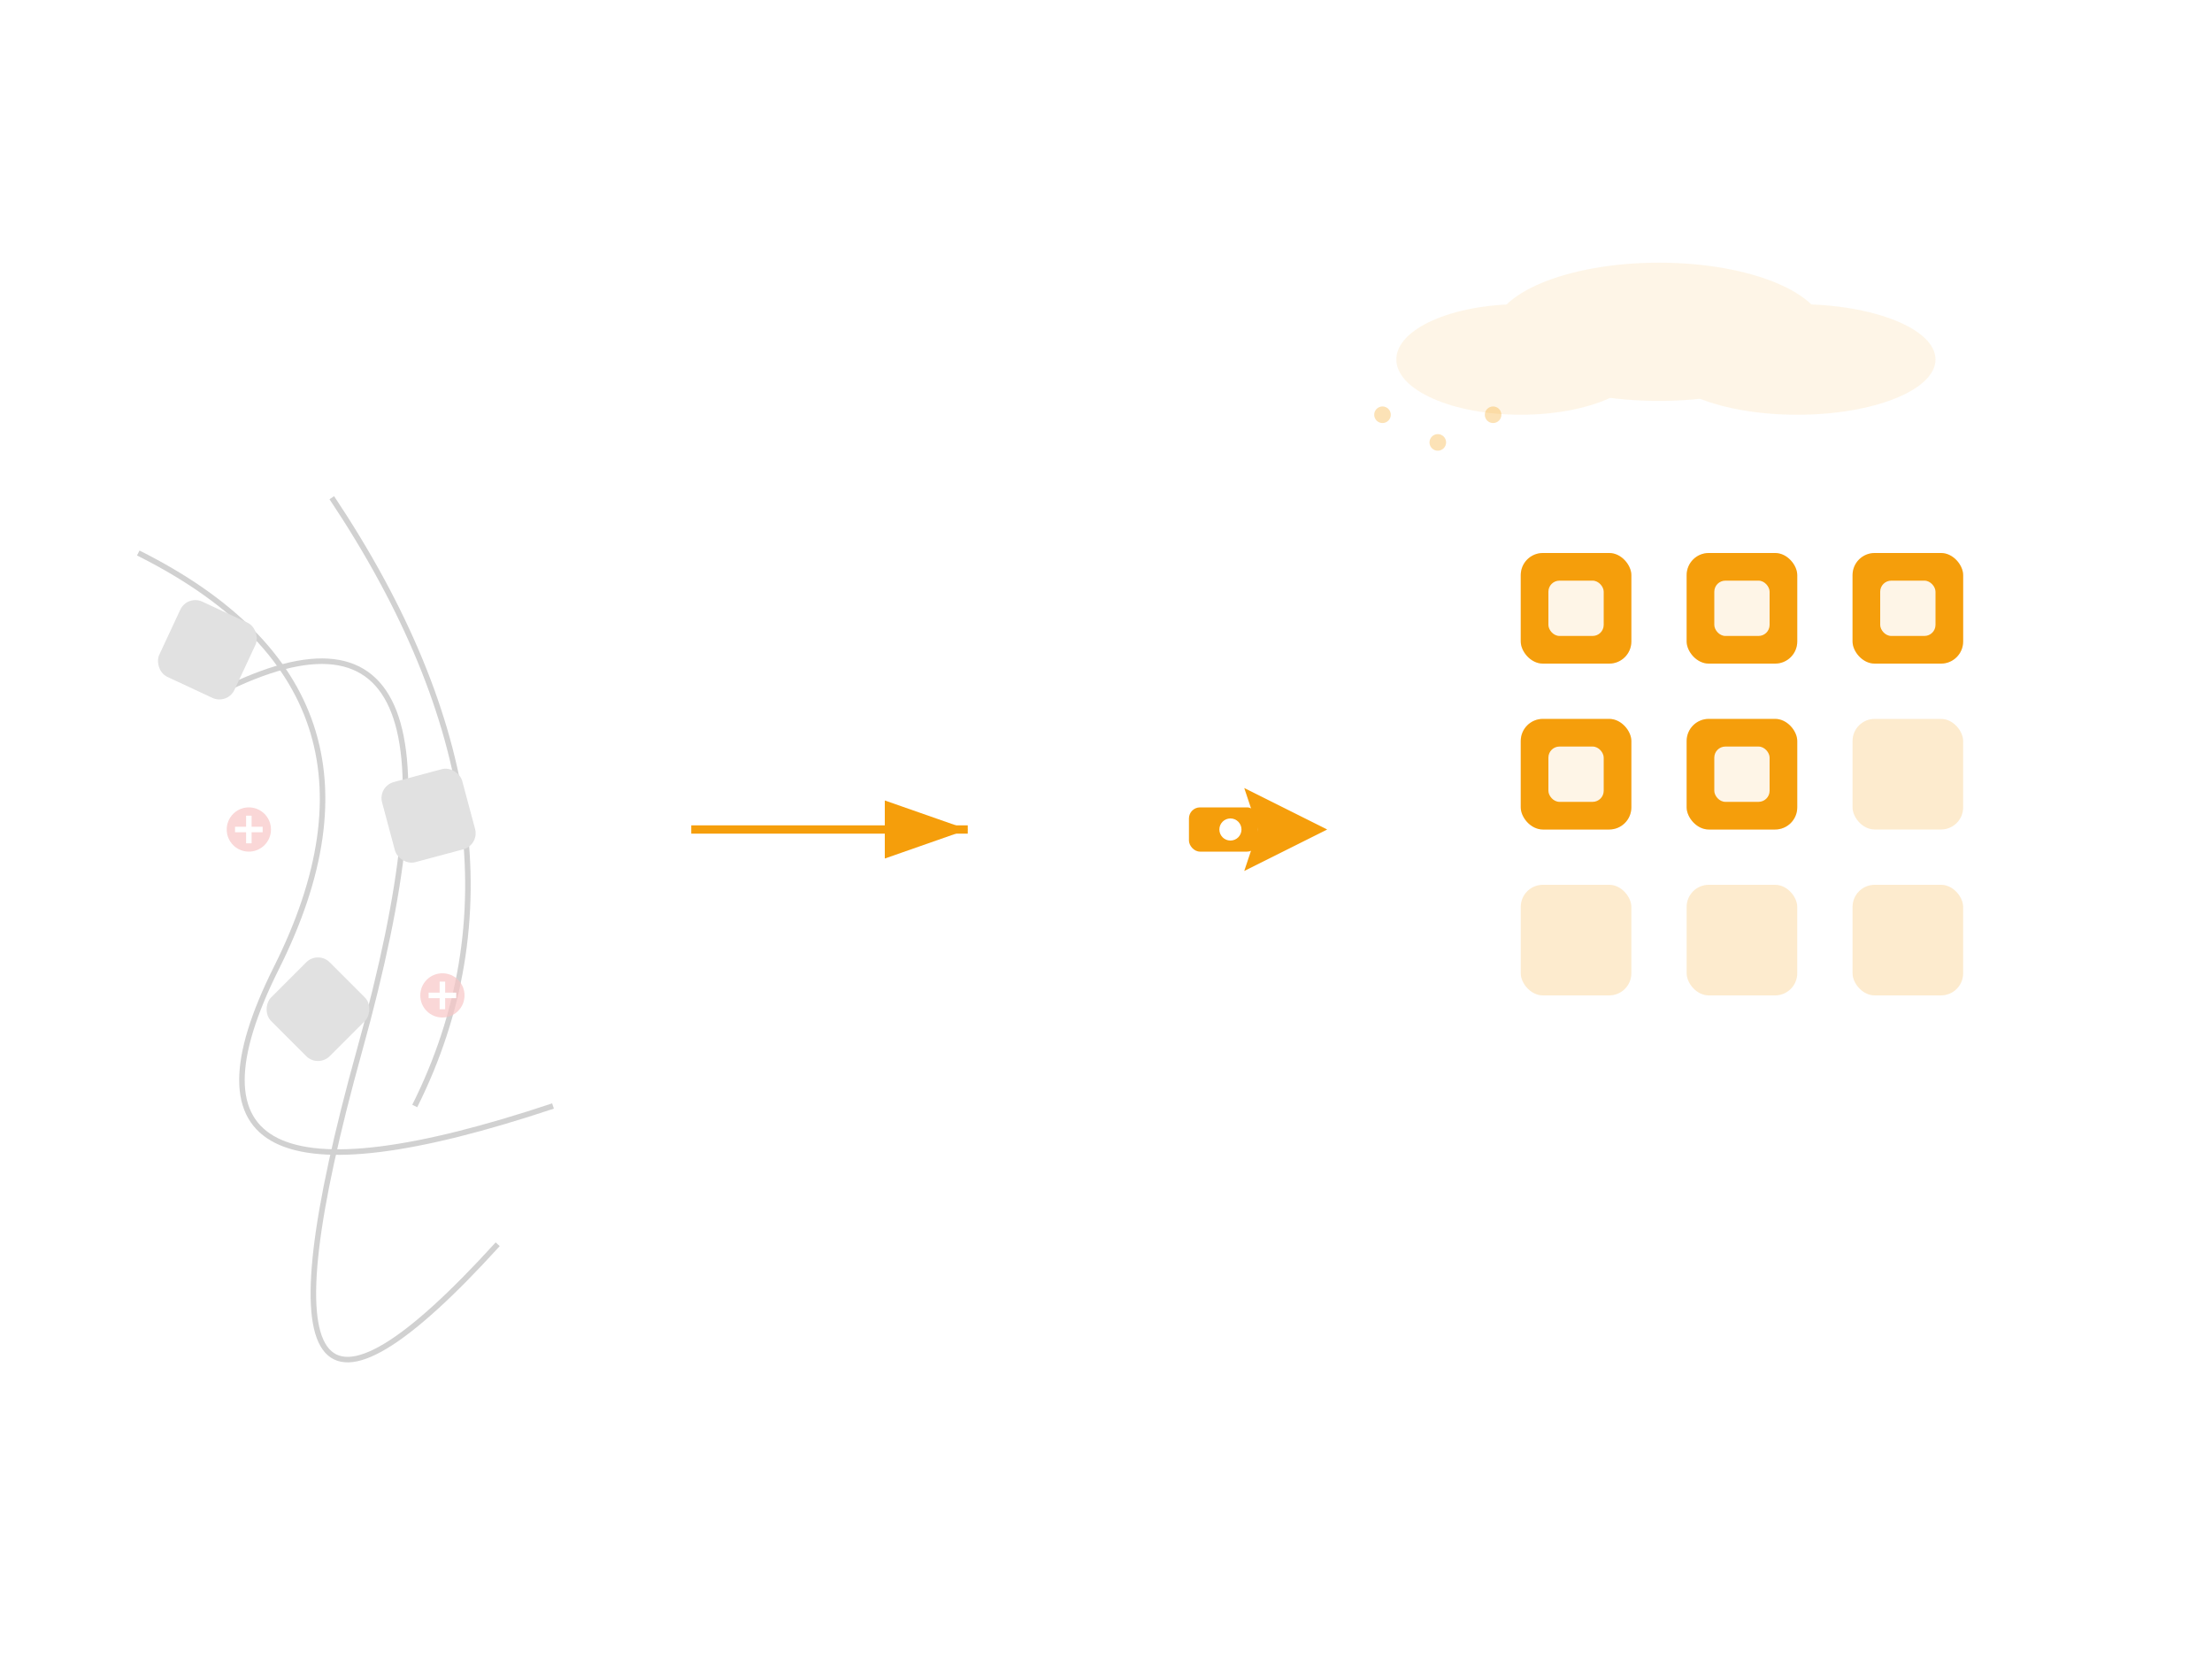 <svg viewBox="0 0 800 600" xmlns="http://www.w3.org/2000/svg">
  
  <g opacity="0.3">
    <path d="M50 200 Q150 250 100 350 T200 400" stroke="#666" stroke-width="2" fill="none"/>
    <path d="M80 250 Q180 200 130 380 T180 450" stroke="#666" stroke-width="2" fill="none"/>
    <path d="M120 180 Q200 300 150 400" stroke="#666" stroke-width="2" fill="none"/>
    
    <rect x="60" y="220" width="30" height="30" rx="6" fill="#999" transform="rotate(25 75 235)"/>
    <rect x="140" y="280" width="30" height="30" rx="6" fill="#999" transform="rotate(-15 155 295)"/>
    <rect x="100" y="350" width="30" height="30" rx="6" fill="#999" transform="rotate(45 115 365)"/>
    
    <circle cx="90" cy="300" r="8" fill="#e53e3e" opacity="0.7"/>
    <path d="M85 300 L95 300 M90 295 L90 305" stroke="white" stroke-width="2"/>
    
    <circle cx="160" cy="360" r="8" fill="#e53e3e" opacity="0.7"/>
    <path d="M155 360 L165 360 M160 355 L160 365" stroke="white" stroke-width="2"/>
  </g>
  
  <defs>
    <marker id="arrowhead" markerWidth="10" markerHeight="7" refX="10" refY="3.5" orient="auto">
      <polygon points="0 0, 10 3.5, 0 7" fill="#f59e0b"/>
    </marker>
  </defs>
  
  <path d="M250 300 L350 300" stroke="#f59e0b" stroke-width="3" marker-end="url(#arrowhead)">
    <animate attributeName="opacity" values="0.5;0.8;0.5" dur="2s" repeatCount="indefinite"/>
  </path>
  
  <defs>
    <linearGradient id="pathGradient" x1="0%" y1="0%" x2="100%" y2="0%">
      <stop offset="0%" style="stop-color:#f59e0b;stop-opacity:0.3"/>
      <stop offset="100%" style="stop-color:#f59e0b;stop-opacity:0.1"/>
    </linearGradient>
  </defs>
  
  <g transform="translate(450, 300)">
    <path d="M-50 0 L0 0" stroke="url(#pathGradient)" stroke-width="40" stroke-linecap="round">
      <animate attributeName="opacity" values="0.8;1;0.8" dur="2s" repeatCount="indefinite"/>
    </path>
    
    <g>
      <animateTransform attributeName="transform" type="translate" values="0,0;5,0;0,0" dur="2s" repeatCount="indefinite"/>
      <path d="M0 -15 L30 0 L0 15 L5 0 Z" fill="#f59e0b"/>
      <rect x="-20" y="-8" width="25" height="16" rx="4" fill="#f59e0b"/>
      
      <circle cx="-5" cy="0" r="4" fill="white"/>
    </g>
  </g>
  
  <g>
    <rect x="550" y="200" width="40" height="40" rx="8" fill="#f59e0b" opacity="0.2"/>
    <rect x="610" y="200" width="40" height="40" rx="8" fill="#f59e0b" opacity="0.2"/>
    <rect x="670" y="200" width="40" height="40" rx="8" fill="#f59e0b" opacity="0.2"/>
    
    <rect x="550" y="260" width="40" height="40" rx="8" fill="#f59e0b" opacity="0.2"/>
    <rect x="610" y="260" width="40" height="40" rx="8" fill="#f59e0b" opacity="0.2"/>
    <rect x="670" y="260" width="40" height="40" rx="8" fill="#f59e0b" opacity="0.2"/>
    
    <rect x="550" y="320" width="40" height="40" rx="8" fill="#f59e0b" opacity="0.2"/>
    <rect x="610" y="320" width="40" height="40" rx="8" fill="#f59e0b" opacity="0.2"/>
    <rect x="670" y="320" width="40" height="40" rx="8" fill="#f59e0b" opacity="0.2"/>
    
    <rect x="550" y="200" width="40" height="40" rx="8" fill="#f59e0b">
      <animate attributeName="opacity" values="0;1;1;1;0" dur="4s" begin="0.5s" repeatCount="indefinite"/>
    </rect>
    <rect x="610" y="200" width="40" height="40" rx="8" fill="#f59e0b">
      <animate attributeName="opacity" values="0;1;1;1;0" dur="4s" begin="0.7s" repeatCount="indefinite"/>
    </rect>
    <rect x="670" y="200" width="40" height="40" rx="8" fill="#f59e0b">
      <animate attributeName="opacity" values="0;1;1;1;0" dur="4s" begin="0.9s" repeatCount="indefinite"/>
    </rect>
    
    <rect x="550" y="260" width="40" height="40" rx="8" fill="#f59e0b">
      <animate attributeName="opacity" values="0;1;1;1;0" dur="4s" begin="1.1s" repeatCount="indefinite"/>
    </rect>
    <rect x="610" y="260" width="40" height="40" rx="8" fill="#f59e0b">
      <animate attributeName="opacity" values="0;1;1;1;0" dur="4s" begin="1.3s" repeatCount="indefinite"/>
    </rect>
    
    <rect x="560" y="210" width="20" height="20" rx="4" fill="white" opacity="0.9">
      <animate attributeName="opacity" values="0;0.9;0.9;0.9;0" dur="4s" begin="0.5s" repeatCount="indefinite"/>
    </rect>
    <rect x="620" y="210" width="20" height="20" rx="4" fill="white" opacity="0.9">
      <animate attributeName="opacity" values="0;0.9;0.9;0.9;0" dur="4s" begin="0.7s" repeatCount="indefinite"/>
    </rect>
    <rect x="680" y="210" width="20" height="20" rx="4" fill="white" opacity="0.9">
      <animate attributeName="opacity" values="0;0.9;0.9;0.9;0" dur="4s" begin="0.9s" repeatCount="indefinite"/>
    </rect>
    <rect x="560" y="270" width="20" height="20" rx="4" fill="white" opacity="0.9">
      <animate attributeName="opacity" values="0;0.9;0.9;0.9;0" dur="4s" begin="1.1s" repeatCount="indefinite"/>
    </rect>
    <rect x="620" y="270" width="20" height="20" rx="4" fill="white" opacity="0.9">
      <animate attributeName="opacity" values="0;0.9;0.9;0.9;0" dur="4s" begin="1.3s" repeatCount="indefinite"/>
    </rect>
  </g>
  
  <g>
    <circle cx="720" cy="220" r="12" fill="#48bb78" opacity="0">
      <animate attributeName="opacity" values="0;0;0;1;1;1;0" dur="4s" begin="0s" repeatCount="indefinite"/>
    </circle>
    <path d="M714 220 L718 224 L726 216" stroke="white" stroke-width="2" fill="none" opacity="0">
      <animate attributeName="opacity" values="0;0;0;1;1;1;0" dur="4s" begin="0s" repeatCount="indefinite"/>
    </path>
    
    <circle cx="720" cy="280" r="12" fill="#48bb78" opacity="0">
      <animate attributeName="opacity" values="0;0;0;0;1;1;0" dur="4s" begin="0s" repeatCount="indefinite"/>
    </circle>
    <path d="M714 280 L718 284 L726 276" stroke="white" stroke-width="2" fill="none" opacity="0">
      <animate attributeName="opacity" values="0;0;0;0;1;1;0" dur="4s" begin="0s" repeatCount="indefinite"/>
    </path>
  </g>
  
  <g opacity="0.1">
    <ellipse cx="600" cy="120" rx="60" ry="25" fill="#f59e0b"/>
    <ellipse cx="650" cy="130" rx="50" ry="20" fill="#f59e0b"/>
    <ellipse cx="550" cy="130" rx="45" ry="20" fill="#f59e0b"/>
  </g>
  
  
  <circle cx="500" cy="150" r="3" fill="#f59e0b" opacity="0.3"/>
  <circle cx="520" cy="160" r="3" fill="#f59e0b" opacity="0.3"/>
  <circle cx="540" cy="150" r="3" fill="#f59e0b" opacity="0.3"/>
</svg>